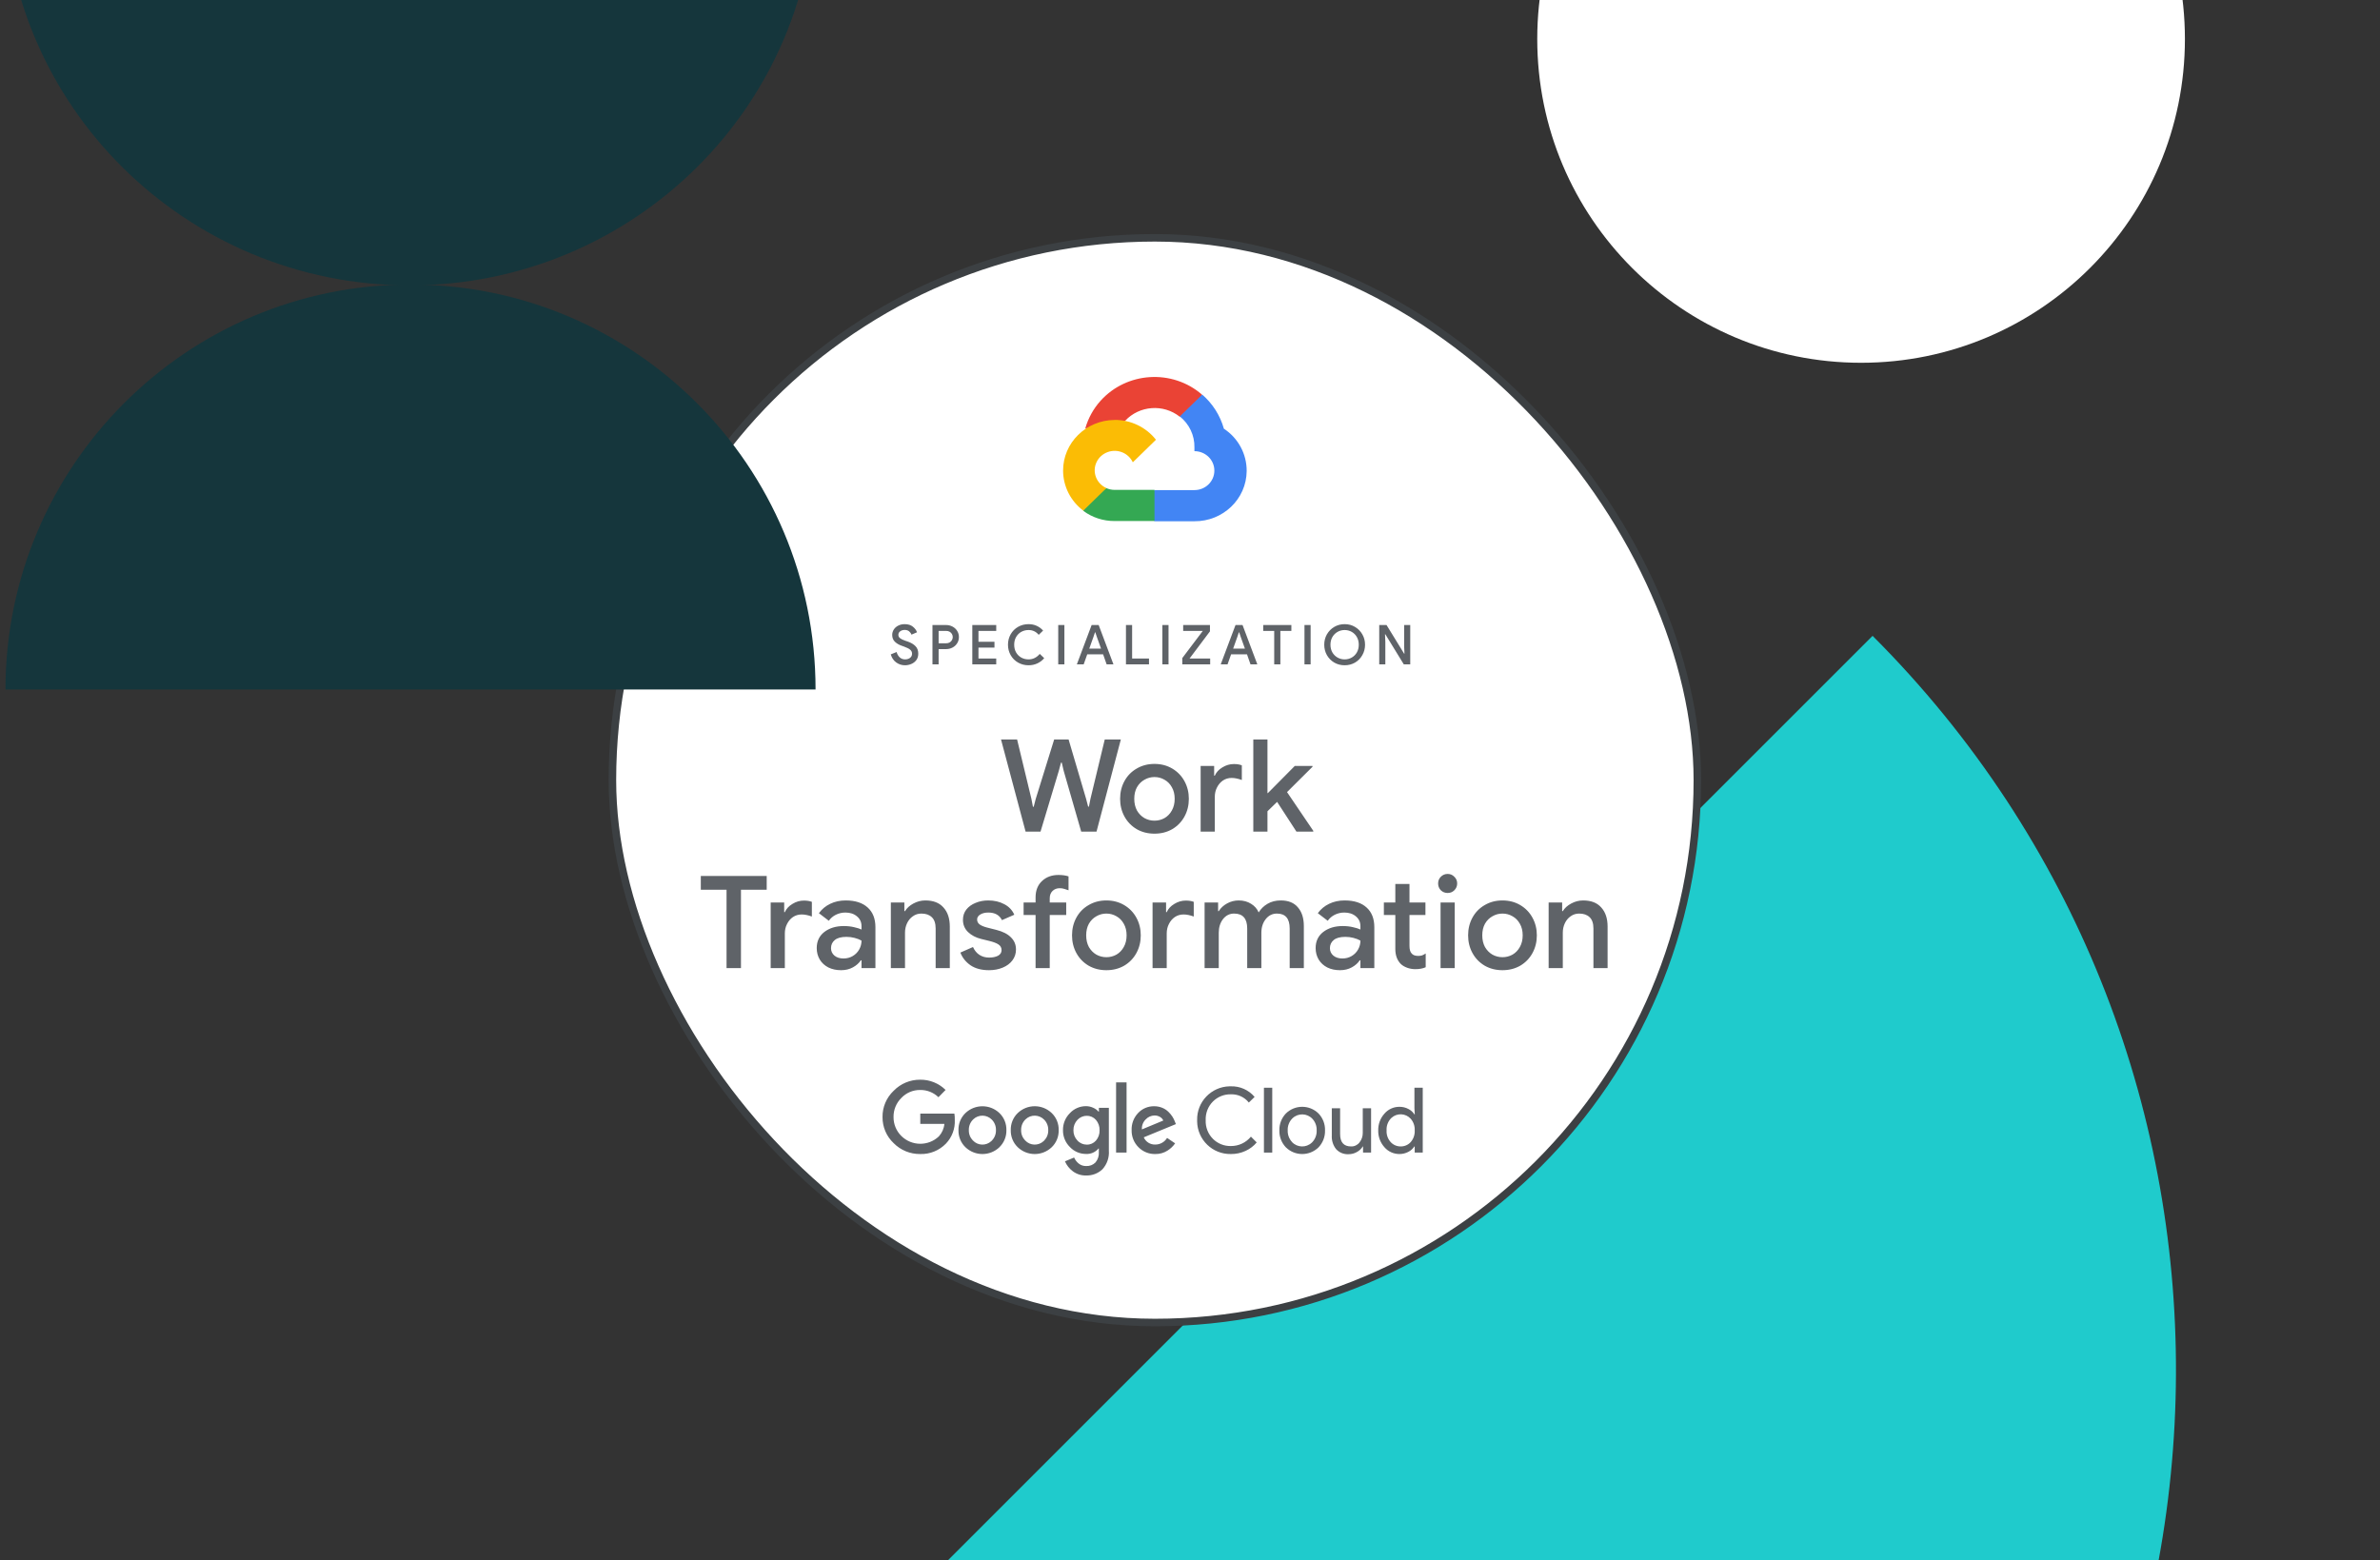 <svg width="610" height="400" viewBox="0 0 610 400" fill="none" xmlns="http://www.w3.org/2000/svg">
<rect x="0" y="0" width="610" height="400" fill="#333333" stroke="none"/>
<path d="M479.945 163L99.001 543.945C203.305 648.25 373.156 647.533 478.345 542.344C583.534 437.155 584.25 267.305 479.945 163Z" fill="#1FCBCC"/>
<rect x="156.964" y="60.964" width="278.072" height="278.072" rx="139.036" fill="white"/>
<rect x="156.964" y="60.964" width="278.072" height="278.072" rx="139.036" stroke="#3C4043" stroke-width="1.928"/>
<path d="M256.562 189.566H260.685L264.347 204.775L264.743 206.82H264.941L265.469 204.775L270.187 189.566H273.882L278.368 204.775L278.896 206.787H279.094L279.49 204.775L283.152 189.566H287.276L281.041 213.188H277.115L272.628 197.616L272.133 195.505H271.935L271.374 197.616L266.69 213.188H262.863L256.562 189.566ZM295.895 213.715C294.201 213.715 292.684 213.33 291.342 212.561C290 211.769 288.956 210.691 288.208 209.328C287.46 207.964 287.086 206.446 287.086 204.775C287.086 203.103 287.46 201.586 288.208 200.222C288.956 198.859 290 197.792 291.342 197.022C292.684 196.23 294.201 195.834 295.895 195.834C297.588 195.834 299.106 196.23 300.447 197.022C301.789 197.814 302.834 198.892 303.581 200.255C304.329 201.619 304.703 203.125 304.703 204.775C304.703 206.446 304.329 207.964 303.581 209.328C302.834 210.691 301.789 211.769 300.447 212.561C299.106 213.33 297.588 213.715 295.895 213.715ZM295.895 210.383C296.818 210.383 297.676 210.163 298.468 209.723C299.26 209.262 299.887 208.613 300.348 207.777C300.832 206.919 301.074 205.919 301.074 204.775C301.074 203.631 300.832 202.641 300.348 201.806C299.887 200.97 299.26 200.332 298.468 199.892C297.676 199.43 296.818 199.199 295.895 199.199C294.971 199.199 294.113 199.43 293.321 199.892C292.53 200.332 291.892 200.97 291.408 201.806C290.946 202.641 290.715 203.631 290.715 204.775C290.715 205.919 290.946 206.919 291.408 207.777C291.892 208.613 292.53 209.262 293.321 209.723C294.113 210.163 294.971 210.383 295.895 210.383ZM307.727 196.362H311.191V198.837H311.356C311.73 197.979 312.379 197.275 313.302 196.725C314.226 196.153 315.205 195.867 316.239 195.867C317.052 195.867 317.734 195.977 318.284 196.197V199.958C317.316 199.606 316.447 199.43 315.678 199.43C314.842 199.43 314.094 199.65 313.434 200.09C312.797 200.53 312.291 201.124 311.917 201.872C311.543 202.598 311.356 203.4 311.356 204.28V213.188H307.727V196.362ZM321.226 189.566H324.855V203.323H324.954L331.849 196.362H336.402V196.56L329.87 203.059L336.6 212.99V213.188H332.278L327.329 205.567L324.855 207.975V213.188H321.226V189.566ZM186.216 228.096H179.618V224.566H196.509V228.096H189.911V248.188H186.216V228.096ZM197.527 231.362H200.991V233.837H201.156C201.53 232.979 202.179 232.275 203.103 231.725C204.026 231.153 205.005 230.867 206.039 230.867C206.853 230.867 207.534 230.977 208.084 231.197V234.958C207.117 234.606 206.248 234.43 205.478 234.43C204.642 234.43 203.894 234.65 203.235 235.09C202.597 235.53 202.091 236.124 201.717 236.872C201.343 237.598 201.156 238.4 201.156 239.28V248.188H197.527V231.362ZM215.564 248.715C214.354 248.715 213.277 248.484 212.331 248.023C211.385 247.539 210.648 246.868 210.12 246.01C209.593 245.13 209.329 244.141 209.329 243.041C209.329 241.303 209.977 239.929 211.275 238.917C212.595 237.905 214.255 237.4 216.257 237.4C217.246 237.4 218.137 237.499 218.929 237.696C219.721 237.872 220.348 238.07 220.809 238.29V237.433C220.809 236.399 220.424 235.563 219.655 234.925C218.885 234.265 217.895 233.936 216.686 233.936C215.828 233.936 215.014 234.122 214.244 234.496C213.496 234.87 212.892 235.387 212.43 236.047L209.889 234.1C210.637 233.067 211.605 232.264 212.793 231.692C213.98 231.12 215.3 230.834 216.752 230.834C219.193 230.834 221.073 231.439 222.393 232.649C223.713 233.837 224.372 235.519 224.372 237.696V248.188H220.809V246.175H220.644C220.161 246.901 219.479 247.506 218.599 247.99C217.719 248.473 216.708 248.715 215.564 248.715ZM216.191 245.713C217.07 245.713 217.862 245.504 218.566 245.086C219.27 244.668 219.82 244.108 220.216 243.404C220.611 242.7 220.809 241.941 220.809 241.128C220.304 240.842 219.71 240.611 219.028 240.435C218.368 240.259 217.675 240.171 216.949 240.171C215.586 240.171 214.585 240.446 213.947 240.996C213.31 241.523 212.991 242.216 212.991 243.074C212.991 243.844 213.288 244.482 213.881 244.987C214.475 245.471 215.245 245.713 216.191 245.713ZM228.327 231.362H231.791V233.573H231.956C232.44 232.781 233.155 232.132 234.1 231.626C235.068 231.098 236.091 230.834 237.169 230.834C239.214 230.834 240.765 231.439 241.82 232.649C242.898 233.837 243.437 235.464 243.437 237.532V248.188H239.808V238.026C239.808 236.707 239.478 235.739 238.818 235.123C238.18 234.507 237.29 234.199 236.146 234.199C235.332 234.199 234.606 234.43 233.969 234.892C233.331 235.332 232.836 235.926 232.484 236.674C232.132 237.422 231.956 238.224 231.956 239.082V248.188H228.327V231.362ZM253.504 248.715C251.568 248.715 249.985 248.297 248.753 247.462C247.522 246.604 246.653 245.515 246.147 244.196L249.38 242.777C249.776 243.657 250.326 244.328 251.03 244.789C251.755 245.251 252.58 245.482 253.504 245.482C254.406 245.482 255.164 245.328 255.78 245.02C256.396 244.69 256.704 244.207 256.704 243.569C256.704 242.953 256.44 242.469 255.912 242.117C255.384 241.765 254.571 241.457 253.471 241.193L251.458 240.699C250.117 240.369 249.006 239.786 248.126 238.95C247.247 238.114 246.807 237.059 246.807 235.783C246.807 234.793 247.093 233.925 247.665 233.177C248.258 232.429 249.05 231.857 250.04 231.461C251.03 231.043 252.107 230.834 253.273 230.834C254.834 230.834 256.209 231.153 257.397 231.791C258.584 232.407 259.442 233.309 259.97 234.496L256.803 235.882C256.165 234.584 254.999 233.936 253.306 233.936C252.492 233.936 251.81 234.1 251.261 234.43C250.711 234.76 250.436 235.189 250.436 235.717C250.436 236.223 250.645 236.641 251.063 236.971C251.48 237.279 252.096 237.543 252.91 237.762L255.384 238.389C257.034 238.807 258.277 239.445 259.112 240.303C259.97 241.139 260.399 242.172 260.399 243.404C260.399 244.46 260.091 245.394 259.475 246.208C258.881 247 258.057 247.616 257.001 248.056C255.945 248.495 254.78 248.715 253.504 248.715ZM265.421 234.562H262.353V231.362H265.421V230.043C265.421 228.283 265.971 226.887 267.071 225.853C268.17 224.819 269.578 224.302 271.294 224.302C272.283 224.302 273.141 224.423 273.867 224.665V228.228C273.471 228.074 273.097 227.953 272.745 227.865C272.415 227.755 272.03 227.7 271.59 227.7C270.865 227.7 270.26 227.931 269.776 228.393C269.292 228.855 269.05 229.493 269.05 230.307V231.362H273.273V234.562H269.05V248.188H265.421V234.562ZM283.571 248.715C281.878 248.715 280.36 248.33 279.019 247.561C277.677 246.769 276.632 245.691 275.885 244.328C275.137 242.964 274.763 241.446 274.763 239.775C274.763 238.103 275.137 236.586 275.885 235.222C276.632 233.859 277.677 232.792 279.019 232.022C280.36 231.23 281.878 230.834 283.571 230.834C285.265 230.834 286.783 231.23 288.124 232.022C289.466 232.814 290.511 233.892 291.258 235.255C292.006 236.619 292.38 238.125 292.38 239.775C292.38 241.446 292.006 242.964 291.258 244.328C290.511 245.691 289.466 246.769 288.124 247.561C286.783 248.33 285.265 248.715 283.571 248.715ZM283.571 245.383C284.495 245.383 285.353 245.163 286.145 244.723C286.937 244.262 287.563 243.613 288.025 242.777C288.509 241.919 288.751 240.919 288.751 239.775C288.751 238.631 288.509 237.641 288.025 236.806C287.563 235.97 286.937 235.332 286.145 234.892C285.353 234.43 284.495 234.199 283.571 234.199C282.648 234.199 281.79 234.43 280.998 234.892C280.206 235.332 279.569 235.97 279.085 236.806C278.623 237.641 278.392 238.631 278.392 239.775C278.392 240.919 278.623 241.919 279.085 242.777C279.569 243.613 280.206 244.262 280.998 244.723C281.79 245.163 282.648 245.383 283.571 245.383ZM295.404 231.362H298.868V233.837H299.033C299.407 232.979 300.055 232.275 300.979 231.725C301.903 231.153 302.882 230.867 303.915 230.867C304.729 230.867 305.411 230.977 305.961 231.197V234.958C304.993 234.606 304.124 234.43 303.355 234.43C302.519 234.43 301.771 234.65 301.111 235.09C300.473 235.53 299.967 236.124 299.594 236.872C299.22 237.598 299.033 238.4 299.033 239.28V248.188H295.404V231.362ZM308.742 231.362H312.206V233.573H312.371C312.877 232.759 313.591 232.099 314.515 231.593C315.439 231.087 316.429 230.834 317.484 230.834C318.694 230.834 319.75 231.12 320.651 231.692C321.553 232.242 322.202 232.979 322.598 233.903C323.17 232.979 323.928 232.242 324.874 231.692C325.842 231.12 326.975 230.834 328.272 230.834C330.208 230.834 331.67 231.428 332.66 232.616C333.672 233.782 334.178 235.376 334.178 237.4V248.188H330.549V238.026C330.549 235.475 329.46 234.199 327.283 234.199C326.117 234.199 325.16 234.672 324.412 235.618C323.665 236.564 323.291 237.729 323.291 239.115V248.188H319.662V238.026C319.662 235.475 318.54 234.199 316.297 234.199C315.153 234.199 314.207 234.672 313.459 235.618C312.734 236.564 312.371 237.729 312.371 239.115V248.188H308.742V231.362ZM343.435 248.715C342.225 248.715 341.147 248.484 340.202 248.023C339.256 247.539 338.519 246.868 337.991 246.01C337.463 245.13 337.2 244.141 337.2 243.041C337.2 241.303 337.848 239.929 339.146 238.917C340.466 237.905 342.126 237.4 344.128 237.4C345.117 237.4 346.008 237.499 346.8 237.696C347.592 237.872 348.218 238.07 348.68 238.29V237.433C348.68 236.399 348.295 235.563 347.526 234.925C346.756 234.265 345.766 233.936 344.556 233.936C343.699 233.936 342.885 234.122 342.115 234.496C341.367 234.87 340.763 235.387 340.301 236.047L337.76 234.1C338.508 233.067 339.476 232.264 340.664 231.692C341.851 231.12 343.171 230.834 344.622 230.834C347.064 230.834 348.944 231.439 350.264 232.649C351.583 233.837 352.243 235.519 352.243 237.696V248.188H348.68V246.175H348.515C348.031 246.901 347.35 247.506 346.47 247.99C345.59 248.473 344.578 248.715 343.435 248.715ZM344.062 245.713C344.941 245.713 345.733 245.504 346.437 245.086C347.141 244.668 347.691 244.108 348.086 243.404C348.482 242.7 348.68 241.941 348.68 241.128C348.174 240.842 347.581 240.611 346.899 240.435C346.239 240.259 345.546 240.171 344.82 240.171C343.457 240.171 342.456 240.446 341.818 240.996C341.18 241.523 340.862 242.216 340.862 243.074C340.862 243.844 341.158 244.482 341.752 244.987C342.346 245.471 343.116 245.713 344.062 245.713ZM362.771 248.451C362.023 248.451 361.319 248.33 360.66 248.089C360 247.847 359.461 247.528 359.043 247.132C358.097 246.186 357.624 244.899 357.624 243.272V234.562H354.688V231.362H357.624V226.612H361.253V231.362H365.344V234.562H361.253V242.48C361.253 243.382 361.429 244.02 361.781 244.394C362.111 244.833 362.683 245.053 363.497 245.053C363.871 245.053 364.201 245.009 364.486 244.921C364.772 244.811 365.08 244.647 365.41 244.427V247.957C364.684 248.286 363.805 248.451 362.771 248.451ZM371.035 228.921C370.353 228.921 369.77 228.69 369.286 228.228C368.824 227.744 368.593 227.161 368.593 226.48C368.593 225.798 368.824 225.226 369.286 224.764C369.77 224.28 370.353 224.038 371.035 224.038C371.716 224.038 372.288 224.28 372.75 224.764C373.234 225.226 373.476 225.798 373.476 226.48C373.476 227.161 373.234 227.744 372.75 228.228C372.288 228.69 371.716 228.921 371.035 228.921ZM369.22 231.362H372.849V248.188H369.22V231.362ZM385.089 248.715C383.395 248.715 381.877 248.33 380.536 247.561C379.194 246.769 378.15 245.691 377.402 244.328C376.654 242.964 376.28 241.446 376.28 239.775C376.28 238.103 376.654 236.586 377.402 235.222C378.15 233.859 379.194 232.792 380.536 232.022C381.877 231.23 383.395 230.834 385.089 230.834C386.782 230.834 388.3 231.23 389.641 232.022C390.983 232.814 392.028 233.892 392.775 235.255C393.523 236.619 393.897 238.125 393.897 239.775C393.897 241.446 393.523 242.964 392.775 244.328C392.028 245.691 390.983 246.769 389.641 247.561C388.3 248.33 386.782 248.715 385.089 248.715ZM385.089 245.383C386.012 245.383 386.87 245.163 387.662 244.723C388.454 244.262 389.08 243.613 389.542 242.777C390.026 241.919 390.268 240.919 390.268 239.775C390.268 238.631 390.026 237.641 389.542 236.806C389.08 235.97 388.454 235.332 387.662 234.892C386.87 234.43 386.012 234.199 385.089 234.199C384.165 234.199 383.307 234.43 382.515 234.892C381.723 235.332 381.086 235.97 380.602 236.806C380.14 237.641 379.909 238.631 379.909 239.775C379.909 240.919 380.14 241.919 380.602 242.777C381.086 243.613 381.723 244.262 382.515 244.723C383.307 245.163 384.165 245.383 385.089 245.383ZM396.921 231.362H400.385V233.573H400.55C401.034 232.781 401.748 232.132 402.694 231.626C403.662 231.098 404.685 230.834 405.762 230.834C407.808 230.834 409.358 231.439 410.414 232.649C411.492 233.837 412.031 235.464 412.031 237.532V248.188H408.402V238.026C408.402 236.707 408.072 235.739 407.412 235.123C406.774 234.507 405.883 234.199 404.74 234.199C403.926 234.199 403.2 234.43 402.562 234.892C401.924 235.332 401.43 235.926 401.078 236.674C400.726 237.422 400.55 238.224 400.55 239.082V248.188H396.921V231.362Z" fill="#5F6368"/>
<path d="M231.944 170.546C231.108 170.546 230.356 170.302 229.689 169.813C229.022 169.324 228.562 168.639 228.308 167.755L229.802 167.149C229.952 167.704 230.215 168.159 230.591 168.516C230.976 168.864 231.437 169.038 231.972 169.038C232.47 169.038 232.893 168.911 233.24 168.657C233.588 168.394 233.762 168.037 233.762 167.586C233.762 167.173 233.607 166.835 233.297 166.572C232.996 166.299 232.465 166.027 231.704 165.754L231.07 165.529C230.394 165.294 229.825 164.956 229.365 164.514C228.905 164.073 228.674 163.49 228.674 162.767C228.674 162.269 228.811 161.808 229.083 161.386C229.356 160.963 229.731 160.629 230.21 160.385C230.699 160.131 231.249 160.005 231.859 160.005C232.742 160.005 233.447 160.221 233.973 160.653C234.499 161.076 234.852 161.555 235.03 162.09L233.607 162.696C233.503 162.377 233.306 162.095 233.015 161.851C232.724 161.606 232.348 161.484 231.887 161.484C231.427 161.484 231.037 161.602 230.718 161.837C230.408 162.071 230.253 162.372 230.253 162.739C230.253 163.086 230.394 163.373 230.676 163.598C230.957 163.824 231.399 164.04 232 164.246L232.634 164.458C233.499 164.758 234.166 165.153 234.636 165.642C235.115 166.121 235.354 166.764 235.354 167.572C235.354 168.23 235.185 168.784 234.847 169.235C234.509 169.677 234.077 170.006 233.55 170.222C233.034 170.438 232.498 170.546 231.944 170.546ZM238.992 160.23H242.487C243.079 160.23 243.624 160.362 244.122 160.625C244.629 160.888 245.029 161.254 245.32 161.724C245.62 162.194 245.771 162.724 245.771 163.316C245.771 163.908 245.62 164.439 245.32 164.909C245.029 165.379 244.629 165.745 244.122 166.008C243.624 166.271 243.079 166.403 242.487 166.403H240.571V170.32H238.992V160.23ZM242.515 164.909C242.863 164.909 243.164 164.834 243.417 164.683C243.671 164.524 243.864 164.322 243.995 164.077C244.127 163.833 244.192 163.579 244.192 163.316C244.192 163.053 244.127 162.8 243.995 162.555C243.864 162.311 243.671 162.114 243.417 161.963C243.164 161.813 242.863 161.738 242.515 161.738H240.571V164.909H242.515ZM249.205 160.23H255.336V161.738H250.784V164.528H254.885V166.022H250.784V168.812H255.336V170.32H249.205V160.23ZM263.618 170.546C262.641 170.546 261.748 170.316 260.94 169.855C260.132 169.395 259.498 168.761 259.038 167.953C258.577 167.145 258.347 166.252 258.347 165.275C258.347 164.298 258.577 163.406 259.038 162.598C259.498 161.79 260.132 161.155 260.94 160.695C261.748 160.235 262.641 160.005 263.618 160.005C264.379 160.005 265.069 160.145 265.689 160.427C266.319 160.709 266.873 161.118 267.352 161.653L266.225 162.739C265.877 162.325 265.492 162.02 265.069 161.822C264.647 161.616 264.163 161.512 263.618 161.512C262.941 161.512 262.321 161.667 261.758 161.978C261.203 162.288 260.762 162.729 260.433 163.302C260.104 163.866 259.94 164.524 259.94 165.275C259.94 166.027 260.104 166.689 260.433 167.262C260.762 167.826 261.203 168.263 261.758 168.573C262.321 168.883 262.941 169.038 263.618 169.038C264.745 169.038 265.703 168.568 266.493 167.629L267.634 168.728C267.146 169.301 266.558 169.747 265.873 170.067C265.187 170.386 264.435 170.546 263.618 170.546ZM271.228 160.23H272.807V170.32H271.228V160.23ZM279.788 160.23H281.592L285.383 170.32H283.635L282.733 167.741H278.661L277.745 170.32H275.997L279.788 160.23ZM282.198 166.276L281.127 163.274L280.732 162.104H280.648L280.253 163.274L279.182 166.276H282.198ZM288.586 160.23H290.164V168.812H294.491V170.32H288.586V160.23ZM297.918 160.23H299.497V170.32H297.918V160.23ZM303.025 168.7L308.282 161.738H303.251V160.23H310.114V161.851L304.886 168.812H310.17V170.32H303.025V168.7ZM316.664 160.23H318.468L322.259 170.32H320.511L319.609 167.741H315.536L314.62 170.32H312.873L316.664 160.23ZM319.074 166.276L318.003 163.274L317.608 162.104H317.523L317.129 163.274L316.058 166.276H319.074ZM326.583 161.738H323.764V160.23H330.98V161.738H328.161V170.32H326.583V161.738ZM334.34 160.23H335.918V170.32H334.34V160.23ZM344.636 170.546C343.659 170.546 342.771 170.316 341.973 169.855C341.174 169.386 340.545 168.747 340.084 167.939C339.633 167.131 339.408 166.243 339.408 165.275C339.408 164.307 339.633 163.424 340.084 162.626C340.545 161.818 341.174 161.179 341.973 160.709C342.771 160.239 343.659 160.005 344.636 160.005C345.613 160.005 346.497 160.239 347.286 160.709C348.084 161.179 348.714 161.818 349.174 162.626C349.635 163.424 349.865 164.307 349.865 165.275C349.865 166.243 349.635 167.131 349.174 167.939C348.723 168.747 348.098 169.386 347.3 169.855C346.501 170.316 345.613 170.546 344.636 170.546ZM344.636 169.038C345.303 169.038 345.914 168.878 346.468 168.559C347.023 168.239 347.46 167.798 347.779 167.234C348.098 166.661 348.258 166.008 348.258 165.275C348.258 164.542 348.098 163.894 347.779 163.33C347.46 162.757 347.023 162.311 346.468 161.992C345.914 161.672 345.303 161.512 344.636 161.512C343.969 161.512 343.359 161.672 342.804 161.992C342.25 162.311 341.808 162.757 341.48 163.33C341.16 163.894 341 164.542 341 165.275C341 166.008 341.16 166.661 341.48 167.234C341.808 167.798 342.25 168.239 342.804 168.559C343.359 168.878 343.969 169.038 344.636 169.038ZM353.5 160.23H355.375L359.884 167.572H359.969L359.884 165.627V160.23H361.449V170.32H359.8L355.065 162.598H354.98L355.065 164.542V170.32H353.5V160.23Z" fill="#5F6368"/>
<path d="M302.329 106.831H303.764L307.855 102.837L308.056 101.141C300.448 94.568 288.836 95.283 282.104 102.711C280.238 104.771 278.889 107.237 278.143 109.886C278.602 109.704 279.104 109.676 279.578 109.802L287.76 108.484C287.76 108.484 288.176 107.812 288.391 107.854C292.037 103.958 298.152 103.495 302.358 106.817H302.329V106.831Z" fill="#EA4335"/>
<path d="M313.684 109.899C312.736 106.522 310.813 103.481 308.129 101.154L302.387 106.76C304.813 108.694 306.191 111.609 306.134 114.664V115.659C308.961 115.659 311.244 117.888 311.244 120.648C311.244 123.409 308.961 125.638 306.134 125.638H295.914L294.895 126.647V132.631L295.914 133.626H306.134C313.468 133.682 319.468 127.922 319.526 120.747C319.554 116.402 317.373 112.324 313.684 109.899Z" fill="#4285F4"/>
<path d="M285.68 133.571H295.9V125.583H285.68C284.948 125.583 284.23 125.429 283.57 125.135L282.135 125.569L278.015 129.563L277.656 130.965C279.967 132.675 282.781 133.585 285.68 133.571Z" fill="#34A853"/>
<path d="M285.678 107.657C278.344 107.699 272.43 113.543 272.473 120.704C272.502 124.712 274.411 128.468 277.655 130.907L283.583 125.119C281.013 123.984 279.865 121.026 281.028 118.518C282.19 116.009 285.219 114.888 287.788 116.023C288.922 116.528 289.827 117.411 290.343 118.518L296.272 112.73C293.745 109.507 289.827 107.629 285.678 107.643V107.657Z" fill="#FBBC05"/>
<path d="M235.84 295.842C233.287 295.873 230.837 294.865 229.046 293.053C227.193 291.313 226.163 288.884 226.194 286.341C226.163 283.809 227.203 281.369 229.046 279.629C230.826 277.797 233.287 276.767 235.84 276.788C238.279 276.757 240.627 277.704 242.356 279.413L240.524 281.276C239.268 280.061 237.59 279.392 235.84 279.423C234.007 279.403 232.257 280.144 231.001 281.482C229.704 282.769 228.984 284.539 229.015 286.372C229.004 288.184 229.715 289.923 231.001 291.2C233.657 293.845 237.929 293.887 240.637 291.313C241.44 290.428 241.944 289.306 242.047 288.111H235.871V285.476H244.61C244.693 286.011 244.734 286.547 244.713 287.082C244.827 289.326 244.013 291.529 242.459 293.156C240.729 294.947 238.331 295.925 235.84 295.842ZM256.161 294.092C253.721 296.429 249.881 296.429 247.441 294.092C246.257 292.95 245.619 291.364 245.66 289.717C245.619 288.07 246.257 286.485 247.441 285.342C249.881 283.016 253.721 283.016 256.161 285.342C257.344 286.485 257.983 288.07 257.941 289.717C257.983 291.364 257.334 292.95 256.15 294.092H256.161ZM249.366 292.373C250.622 293.722 252.733 293.784 254.081 292.528C254.133 292.476 254.184 292.425 254.235 292.373C254.925 291.663 255.296 290.706 255.265 289.717C255.296 288.729 254.925 287.761 254.235 287.051C252.938 285.703 250.797 285.651 249.449 286.948C249.418 286.979 249.377 287.01 249.346 287.051C248.656 287.761 248.285 288.729 248.316 289.717C248.285 290.706 248.666 291.663 249.356 292.373H249.366ZM269.564 294.092C267.124 296.429 263.284 296.429 260.844 294.092C259.661 292.95 259.022 291.364 259.063 289.717C259.022 288.07 259.661 286.485 260.844 285.342C263.284 283.006 267.124 283.006 269.564 285.342C270.747 286.485 271.386 288.07 271.344 289.717C271.386 291.364 270.747 292.95 269.564 294.092ZM262.769 292.373C264.025 293.722 266.136 293.784 267.484 292.528C267.536 292.476 267.587 292.425 267.639 292.373C268.328 291.663 268.699 290.706 268.668 289.717C268.699 288.729 268.328 287.761 267.639 287.051C266.342 285.703 264.2 285.651 262.852 286.948C262.821 286.979 262.78 287.01 262.749 287.051C262.059 287.761 261.689 288.729 261.719 289.717C261.689 290.706 262.069 291.663 262.759 292.373H262.769ZM278.375 301.34C277.14 301.381 275.936 300.99 274.947 300.248C274.072 299.59 273.383 298.715 272.95 297.716L275.297 296.738C275.555 297.335 275.956 297.86 276.461 298.272C277.006 298.715 277.686 298.941 278.386 298.92C279.281 298.972 280.156 298.632 280.784 297.994C281.402 297.242 281.711 296.285 281.639 295.317V294.432H281.546C280.753 295.379 279.559 295.894 278.324 295.822C276.759 295.822 275.267 295.173 274.206 294.031C273.053 292.898 272.415 291.334 272.446 289.717C272.415 288.091 273.053 286.526 274.206 285.373C275.267 284.22 276.759 283.572 278.324 283.572C278.983 283.572 279.621 283.716 280.218 283.994C280.733 284.22 281.186 284.55 281.556 284.972H281.649V283.994H284.202V294.957C284.336 296.707 283.749 298.437 282.565 299.744C281.443 300.815 279.93 301.391 278.375 301.34ZM278.561 293.434C279.446 293.454 280.3 293.073 280.887 292.404C281.525 291.673 281.855 290.737 281.824 289.769C281.865 288.791 281.525 287.823 280.887 287.082C280.3 286.413 279.446 286.032 278.561 286.053C277.645 286.032 276.77 286.413 276.152 287.082C275.472 287.803 275.102 288.76 275.122 289.748C275.102 290.726 275.472 291.673 276.152 292.384C276.77 293.063 277.645 293.444 278.561 293.434ZM288.742 277.478V295.472H286.055V277.478H288.742ZM296.112 295.842C294.486 295.884 292.911 295.245 291.779 294.082C290.626 292.929 289.998 291.354 290.039 289.717C289.977 288.081 290.584 286.495 291.717 285.311C292.787 284.179 294.28 283.561 295.834 283.592C296.545 283.592 297.245 283.726 297.893 283.994C298.48 284.231 299.015 284.581 299.468 285.023C299.859 285.394 300.199 285.816 300.498 286.269C300.735 286.65 300.94 287.051 301.105 287.473L301.383 288.173L293.148 291.56C293.662 292.734 294.836 293.464 296.112 293.413C297.348 293.413 298.49 292.775 299.129 291.714L301.187 293.104C300.662 293.856 299.993 294.494 299.211 294.978C298.284 295.565 297.204 295.863 296.112 295.842ZM292.674 289.532L298.151 287.257C297.986 286.856 297.677 286.526 297.296 286.32C296.864 286.073 296.38 285.95 295.886 285.96C295.052 285.981 294.249 286.331 293.673 286.938C292.973 287.607 292.602 288.564 292.674 289.532Z" fill="#5F6368"/>
<path d="M315.455 295.842C310.771 295.924 306.911 292.188 306.829 287.504C306.829 287.391 306.829 287.277 306.829 287.164C306.715 282.48 310.432 278.599 315.116 278.486C315.229 278.486 315.342 278.486 315.455 278.486C317.802 278.414 320.046 279.413 321.56 281.204L320.077 282.645C318.966 281.245 317.246 280.463 315.466 280.535C313.757 280.493 312.099 281.163 310.885 282.367C309.618 283.633 308.949 285.373 309.021 287.164C308.949 288.955 309.618 290.695 310.885 291.961C312.099 293.166 313.757 293.835 315.466 293.794C317.463 293.814 319.357 292.929 320.613 291.385L322.095 292.867C321.323 293.794 320.345 294.535 319.244 295.039C318.06 295.585 316.763 295.863 315.455 295.842Z" fill="#5F6368"/>
<path d="M326.08 295.473H323.949V278.848H326.08V295.473Z" fill="#5F6368"/>
<path d="M329.558 285.466C331.885 283.16 335.632 283.16 337.958 285.466C339.06 286.629 339.657 288.183 339.606 289.789C339.657 291.395 339.06 292.95 337.958 294.113C335.632 296.419 331.885 296.419 329.558 294.113C328.457 292.95 327.86 291.395 327.911 289.789C327.86 288.183 328.457 286.629 329.558 285.466ZM331.144 292.775C332.502 294.216 334.778 294.278 336.219 292.919C336.27 292.878 336.311 292.826 336.363 292.775C337.114 291.972 337.516 290.891 337.464 289.789C337.516 288.688 337.114 287.607 336.363 286.804C335.004 285.363 332.729 285.301 331.288 286.66C331.236 286.701 331.195 286.753 331.144 286.804C330.392 287.607 329.991 288.688 330.042 289.789C330.001 290.891 330.402 291.961 331.154 292.764H331.144V292.775Z" fill="#5F6368"/>
<path d="M351.412 295.472H349.353V293.897H349.292C348.921 294.494 348.406 294.988 347.789 295.318C347.15 295.688 346.419 295.884 345.678 295.884C344.464 295.966 343.269 295.493 342.446 294.587C341.663 293.599 341.272 292.363 341.344 291.107V284.107H343.475V290.716C343.475 292.837 344.412 293.897 346.286 293.897C347.13 293.928 347.933 293.537 348.447 292.868C349.003 292.168 349.292 291.303 349.281 290.407V284.107H351.412V295.472Z" fill="#5F6368"/>
<path d="M358.651 295.843C357.189 295.843 355.799 295.215 354.842 294.104C353.771 292.92 353.205 291.376 353.246 289.79C353.205 288.205 353.771 286.661 354.842 285.477C355.799 284.365 357.189 283.737 358.651 283.737C359.464 283.727 360.257 283.912 360.977 284.293C361.605 284.612 362.14 285.086 362.521 285.683H362.614L362.521 284.108V278.848H364.652V295.473H362.593V293.898H362.501C362.12 294.495 361.585 294.968 360.957 295.288C360.246 295.658 359.454 295.854 358.651 295.843ZM359.001 293.898C359.979 293.908 360.905 293.507 361.564 292.786C362.285 291.962 362.655 290.882 362.593 289.79C362.655 288.699 362.285 287.618 361.564 286.795C360.267 285.374 358.074 285.271 356.654 286.558C356.571 286.63 356.499 286.712 356.417 286.795C355.686 287.618 355.315 288.689 355.387 289.78C355.315 290.871 355.686 291.942 356.417 292.765C357.076 293.496 358.012 293.908 359.001 293.898Z" fill="#5F6368"/>
<path d="M209.029 -30L0.97 -30C0.97 26.968 47.549 73.155 105 73.155C162.45 73.155 209.029 26.968 209.029 -30Z" fill="#15363C"/>
<path d="M105.218 72.938C47.889 72.938 1.407 119.419 1.407 176.748L209.029 176.748C209.029 119.419 162.548 72.938 105.218 72.938Z" fill="#15363C"/>
<circle cx="477" cy="10" r="83" fill="white"/>
</svg>
